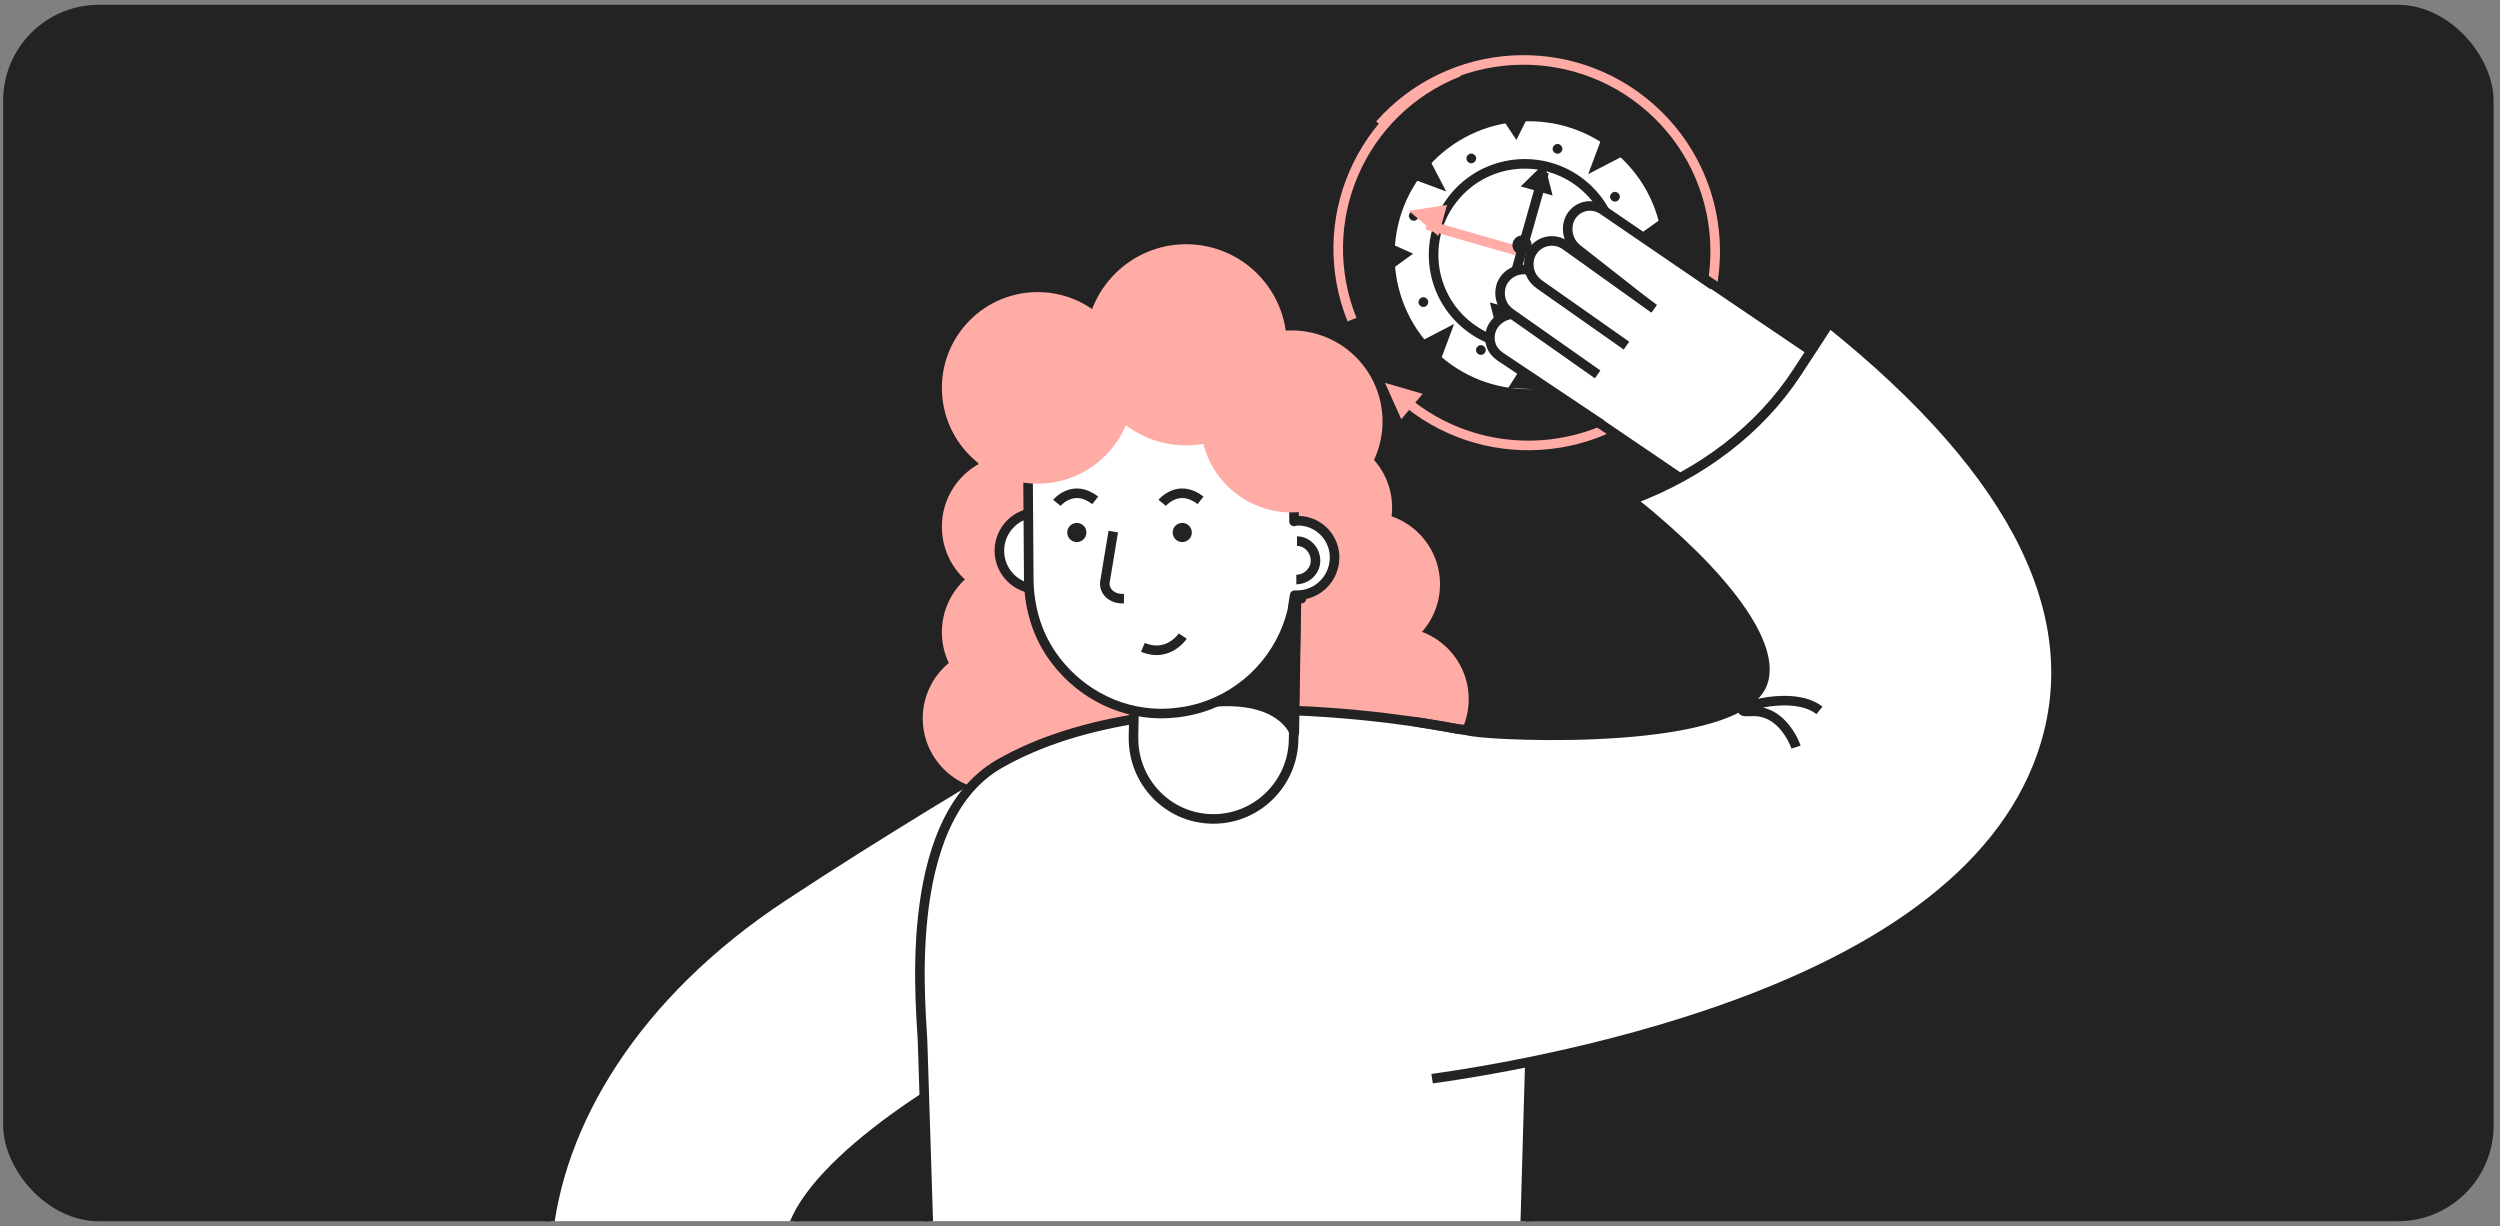 <?xml version="1.0" encoding="UTF-8"?> <svg xmlns="http://www.w3.org/2000/svg" width="261" height="128" viewBox="0 0 261 128" fill="none"><rect x="0" y="0" width="261" height="128" fill="#808080" stroke="none"/> <g clip-path="url(#clip0)"> <rect x="0.331" y="0.5" width="260" height="127" rx="10" fill="#232323"></rect> <path d="M170.474 41.17C170.474 41.17 170.394 22.876 190.786 19.55L197.022 31.426L188.333 44.455L179.322 43.716L170.474 41.17Z" fill="#232323" stroke="#232323" stroke-miterlimit="10" stroke-linejoin="round"></path> <path d="M104.279 79.603C103.857 79.787 91.891 86.897 81.802 93.559C66.254 103.791 58.16 117.366 57.136 129.802C55.904 144.704 64.925 156.182 84.554 167.877L86.255 162.166C88.212 155.621 92.236 149.918 97.721 145.835C87.782 139.924 82.075 133.926 82.401 129.802C82.981 122.81 97.097 113.157 108.299 108.061" fill="white"></path> <path d="M104.279 79.603C103.857 79.787 91.891 86.897 81.802 93.559C66.254 103.791 58.16 117.366 57.136 129.802C55.904 144.704 64.925 156.182 84.554 167.877L86.255 162.166C88.212 155.621 92.236 149.918 97.721 145.835C87.782 139.924 82.075 133.926 82.401 129.802C82.981 122.81 97.097 113.157 108.299 108.061" stroke="#232323" stroke-miterlimit="10" stroke-linejoin="round"></path> <path d="M137.837 60.497C141.979 60.497 145.337 57.139 145.337 52.997C145.337 48.855 141.979 45.497 137.837 45.497C133.695 45.497 130.337 48.855 130.337 52.997C130.337 57.139 133.695 60.497 137.837 60.497Z" fill="#FFABA6"></path> <path d="M138.836 72.496C142.979 72.496 146.336 69.138 146.336 64.996C146.336 60.854 142.979 57.496 138.836 57.496C134.694 57.496 131.336 60.854 131.336 64.996C131.336 69.138 134.694 72.496 138.836 72.496Z" fill="#FFABA6"></path> <path d="M139.839 82.496C143.981 82.496 147.339 79.138 147.339 74.996C147.339 70.854 143.981 67.496 139.839 67.496C135.697 67.496 132.339 70.854 132.339 74.996C132.339 79.138 135.697 82.496 139.839 82.496Z" fill="#FFABA6"></path> <path d="M145.832 80.496C149.974 80.496 153.332 77.138 153.332 72.996C153.332 68.854 149.974 65.496 145.832 65.496C141.69 65.496 138.332 68.854 138.332 72.996C138.332 77.138 141.69 80.496 145.832 80.496Z" fill="#FFABA6"></path> <path d="M142.837 68.498C146.979 68.498 150.337 65.14 150.337 60.998C150.337 56.856 146.979 53.498 142.837 53.498C138.695 53.498 135.337 56.856 135.337 60.998C135.337 65.14 138.695 68.498 142.837 68.498Z" fill="#FFABA6"></path> <path d="M115.832 80.496C119.974 80.496 123.332 77.138 123.332 72.996C123.332 68.854 119.974 65.496 115.832 65.496C111.689 65.496 108.332 68.854 108.332 72.996C108.332 77.138 111.689 80.496 115.832 80.496Z" fill="#FFABA6"></path> <path d="M103.836 82.496C107.979 82.496 111.336 79.138 111.336 74.996C111.336 70.854 107.979 67.496 103.836 67.496C99.694 67.496 96.336 70.854 96.336 74.996C96.336 79.138 99.694 82.496 103.836 82.496Z" fill="#FFABA6"></path> <path d="M105.832 73.498C109.974 73.498 113.332 70.14 113.332 65.998C113.332 61.856 109.974 58.498 105.832 58.498C101.69 58.498 98.332 61.856 98.332 65.998C98.332 70.14 101.69 73.498 105.832 73.498Z" fill="#FFABA6"></path> <path d="M108.833 52.495C112.975 52.495 116.333 49.138 116.333 44.995C116.333 40.853 112.975 37.495 108.833 37.495C104.691 37.495 101.333 40.853 101.333 44.995C101.333 49.138 104.691 52.495 108.833 52.495Z" fill="#FFABA6"></path> <path d="M105.832 62.496C109.974 62.496 113.332 59.139 113.332 54.996C113.332 50.854 109.974 47.496 105.832 47.496C101.69 47.496 98.332 50.854 98.332 54.996C98.332 59.139 101.69 62.496 105.832 62.496Z" fill="#FFABA6"></path> <path d="M108.143 153.345L147.352 154.492C153.522 154.694 158.6 149.568 158.793 143.161L160.336 89.267C160.464 84.074 157.541 76.134 152.27 76.134C152.27 76.134 121.819 69.71 104.322 79.754C93.69 85.857 96.329 106.433 96.329 109.133L97.344 141.34C97.152 147.815 101.972 153.143 108.143 153.345Z" fill="white" stroke="#232323" stroke-miterlimit="10" stroke-linejoin="round"></path> <path d="M104.334 109.497H101.333V111.497H104.334V109.497Z" fill="white"></path> <path d="M108.335 61.498C110.544 61.498 112.335 59.707 112.335 57.498C112.335 55.289 110.544 53.498 108.335 53.498C106.126 53.498 104.335 55.289 104.335 57.498C104.335 59.707 106.126 61.498 108.335 61.498Z" fill="white" stroke="#232323" stroke-miterlimit="10" stroke-linejoin="round"></path> <path d="M126.555 85.496C121.919 85.425 118.266 81.602 118.336 76.93L118.617 61.497L135.335 61.78L135.054 77.213C134.984 81.815 131.191 85.567 126.555 85.496Z" fill="white" stroke="#232323" stroke-miterlimit="10" stroke-linejoin="round"></path> <path d="M124.445 73.61C124.869 73.539 125.223 73.469 125.576 73.398C133.781 72.342 135.125 76.497 135.125 76.497L135.337 63.117V62.976V62.835L134.417 62.694L124.303 61.497C124.374 61.638 115.25 75.23 124.445 73.61Z" fill="#232323" stroke="#232323" stroke-miterlimit="10" stroke-linejoin="round"></path> <path d="M134.776 62.149C135.089 62.288 135.48 62.427 135.87 62.497V62.358C136.104 61.314 136.261 60.27 136.339 59.157C136.339 57.557 136.105 55.958 135.636 54.497C133.761 54.983 132.355 56.584 132.355 58.392C132.198 60.062 133.214 61.453 134.776 62.149Z" fill="#232323" stroke="#232323" stroke-miterlimit="10" stroke-linejoin="round"></path> <path d="M135.652 54.367C135.443 54.367 135.305 54.367 135.096 54.438V50.623C135.096 42.854 128.85 36.497 121.214 36.497C113.579 36.497 107.333 42.854 107.333 50.623L107.402 60.3C107.402 63.196 108.165 66.021 109.831 68.423C112.33 72.025 116.425 74.426 121.076 74.497C122.603 74.497 124.06 74.285 125.448 73.861C130.168 72.378 133.847 68.493 134.958 63.549C134.958 63.549 134.958 63.478 134.958 63.408C135.027 62.984 135.096 62.56 135.166 62.136C135.235 62.136 135.374 62.136 135.443 62.136C137.526 62.136 139.261 60.441 139.33 58.322C139.4 56.203 137.734 54.438 135.652 54.367Z" fill="white" stroke="#232323" stroke-miterlimit="10" stroke-linejoin="round"></path> <path d="M135.408 56.496C136.48 56.496 137.338 57.442 137.338 58.533C137.338 59.625 136.409 60.498 135.337 60.498" fill="white"></path> <path d="M135.408 56.496C136.48 56.496 137.338 57.442 137.338 58.533C137.338 59.625 136.409 60.498 135.337 60.498" stroke="#232323" stroke-miterlimit="10" stroke-linejoin="round"></path> <path d="M123.835 46.497C129.634 46.497 134.335 41.796 134.335 35.997C134.335 30.198 129.634 25.497 123.835 25.497C118.036 25.497 113.335 30.198 113.335 35.997C113.335 41.796 118.036 46.497 123.835 46.497Z" fill="#FFABA6"></path> <path d="M134.837 53.497C140.084 53.497 144.337 49.244 144.337 43.997C144.337 38.751 140.084 34.497 134.837 34.497C129.59 34.497 125.337 38.751 125.337 43.997C125.337 49.244 129.59 53.497 134.837 53.497Z" fill="#FFABA6"></path> <path d="M108.332 50.496C113.855 50.496 118.332 46.019 118.332 40.496C118.332 34.973 113.855 30.496 108.332 30.496C102.809 30.496 98.332 34.973 98.332 40.496C98.332 46.019 102.809 50.496 108.332 50.496Z" fill="#FFABA6"></path> <path d="M113.417 55.687C113.469 55.136 113.065 54.648 112.514 54.597C111.964 54.545 111.476 54.949 111.424 55.5C111.372 56.05 111.776 56.538 112.327 56.59C112.877 56.641 113.365 56.237 113.417 55.687Z" fill="#232323"></path> <path d="M110.337 52.497C110.337 52.497 112.033 50.43 114.339 52.239" stroke="#232323" stroke-miterlimit="10"></path> <path d="M124.423 55.687C124.475 55.136 124.07 54.648 123.52 54.597C122.97 54.545 122.482 54.949 122.43 55.5C122.378 56.05 122.782 56.538 123.332 56.59C123.883 56.641 124.371 56.237 124.423 55.687Z" fill="#232323"></path> <path d="M121.333 52.497C121.333 52.497 123.029 50.43 125.335 52.239" stroke="#232323" stroke-miterlimit="10"></path> <path d="M116.224 55.497L115.346 60.814C115.267 61.689 115.984 62.429 117.021 62.497H117.34" stroke="#232323" stroke-miterlimit="10"></path> <path d="M123.482 66.407C123.482 66.407 121.962 68.705 119.318 67.584" stroke="#232323" stroke-miterlimit="10"></path> <circle r="14.5" transform="matrix(-0.663 0.749 0.75 0.661 159.612 26.645)" fill="white" stroke="#232323"></circle> <circle r="9.5" transform="matrix(-0.663 0.749 0.75 0.661 159.177 26.596)" fill="white" stroke="#232323"></circle> <circle r="0.501" transform="matrix(-0.663 0.749 -0.75 -0.661 154.604 36.54)" fill="#232323"></circle> <circle r="0.501" transform="matrix(-0.663 0.749 -0.75 -0.661 164.604 36.54)" fill="#232323"></circle> <circle r="0.501" transform="matrix(-0.663 0.749 -0.75 -0.661 148.601 31.54)" fill="#232323"></circle> <circle r="0.501" transform="matrix(-0.663 0.749 -0.75 -0.661 147.598 22.539)" fill="#232323"></circle> <circle r="0.501" transform="matrix(-0.663 0.749 -0.75 -0.661 162.605 15.54)" fill="#232323"></circle> <circle r="0.501" transform="matrix(-0.663 0.749 -0.75 -0.661 168.601 20.54)" fill="#232323"></circle> <circle r="0.501" transform="matrix(-0.663 0.749 -0.75 -0.661 169.6 30.54)" fill="#232323"></circle> <circle r="0.501" transform="matrix(-0.663 0.749 -0.75 -0.661 153.604 16.541)" fill="#232323"></circle> <path d="M170.766 29.425L166.691 30.061L167.629 26.726L170.766 29.425Z" fill="#FFABA6"></path> <path d="M144.59 39.968L148.525 41.115L146.294 43.766L144.59 39.968Z" fill="#FFABA6"></path> <path d="M147.082 22.006L151.073 21.393L150.16 24.64L147.082 22.006Z" fill="#FFABA6"></path> <line y1="-0.5" x2="20" y2="-0.5" transform="matrix(-0.961 -0.275 0.271 -0.963 168.305 28.497)" stroke="#FFABA6"></line> <path d="M156.391 34.94L155.549 31.572L158.877 32.536L156.391 34.94Z" fill="#232323"></path> <path d="M161.239 17.046L162.092 20.412L158.761 19.459L161.239 17.046Z" fill="#232323"></path> <line y1="-0.5" x2="16" y2="-0.5" transform="matrix(0.274 -0.962 0.961 0.278 157.309 33.496)" stroke="#232323"></line> <path d="M166.637 34L170.598 35.184L168.301 37.777L166.637 34Z" fill="#232323"></path> <path d="M158.338 40.051L159.266 38.593L160.069 40.135L158.338 40.051Z" fill="white" stroke="#232323"></path> <path d="M173.682 25.133L172.099 24.412L173.506 23.408L173.682 25.133Z" fill="white" stroke="#232323"></path> <path d="M159.019 12.067L158.251 13.615L157.288 12.167L159.019 12.067Z" fill="white" stroke="#232323"></path> <path d="M144.945 25.878L146.533 26.587L145.134 27.601L144.945 25.878Z" fill="white" stroke="#232323"></path> <path d="M150.986 19.994L146.463 18.314L148.76 15.721L150.986 19.994Z" fill="#232323"></path> <path d="M151.811 33.819L150.126 38.333L147.528 36.042L151.811 33.819Z" fill="#232323"></path> <path d="M165.81 18.175L167.495 13.661L170.093 15.952L165.81 18.175Z" fill="#232323"></path> <circle r="1.001" transform="matrix(-0.663 0.749 -0.75 -0.661 158.9 25.583)" fill="#232323"></circle> <path d="M144.046 13.007C151.371 4.74 164.024 3.96 172.308 11.266C180.592 18.572 181.37 31.198 174.046 39.465" stroke="#FFABA6"></path> <path d="M174.569 39.755C167.244 48.023 154.591 48.802 146.307 41.496" stroke="#FFABA6"></path> <path d="M141.15 33.372C137.035 23.122 142.032 11.537 152.312 7.496" stroke="#FFABA6"></path> <path d="M185.873 46.399L165.154 32.378" stroke="#232323" stroke-miterlimit="10" stroke-linejoin="round"></path> <path d="M160.913 28.832C163.895 24.622 169.74 23.52 173.985 26.413L194.221 40.114C198.466 43.007 199.525 48.752 196.543 52.962C193.561 57.173 187.716 58.275 183.47 55.382L162.699 41.28" fill="white"></path> <path d="M160.913 28.832C163.895 24.622 169.74 23.52 173.985 26.413L194.221 40.114C198.466 43.007 199.525 48.752 196.543 52.962C193.561 57.173 187.716 58.275 183.47 55.382L162.699 41.28" stroke="#232323" stroke-miterlimit="10" stroke-linejoin="round"></path> <path d="M167.215 44.313L156.629 37.236C156.187 36.938 155.846 36.542 155.668 36.026C155.43 35.337 155.536 34.466 156.003 33.856C156.836 32.735 158.431 32.443 159.576 33.204L166.928 37.992" fill="white"></path> <path d="M167.215 44.313L156.629 37.236C156.187 36.938 155.846 36.542 155.668 36.026C155.43 35.337 155.536 34.466 156.003 33.856C156.836 32.735 158.431 32.443 159.576 33.204L166.928 37.992" stroke="#232323" stroke-miterlimit="10" stroke-linejoin="round"></path> <path d="M166.795 39.086L157.71 32.699C157.27 32.384 156.929 31.969 156.744 31.434C156.497 30.721 156.584 29.826 157.031 29.206C157.828 28.067 159.388 27.796 160.526 28.602L169.612 34.99" fill="white"></path> <path d="M166.795 39.086L157.71 32.699C157.27 32.384 156.929 31.969 156.744 31.434C156.497 30.721 156.584 29.826 157.031 29.206C157.828 28.067 159.388 27.796 160.526 28.602L169.612 34.99" stroke="#232323" stroke-miterlimit="10" stroke-linejoin="round"></path> <path d="M172.492 32.128L164.766 26.07C164.335 25.747 163.998 25.325 163.811 24.784C163.562 24.062 163.634 23.163 164.058 22.546C164.814 21.411 166.323 21.161 167.438 21.988L178.842 29.785" fill="white"></path> <path d="M172.492 32.128L164.766 26.07C164.335 25.747 163.998 25.325 163.811 24.784C163.562 24.062 163.634 23.163 164.058 22.546C164.814 21.411 166.323 21.161 167.438 21.988L178.842 29.785" stroke="#232323" stroke-miterlimit="10" stroke-linejoin="round"></path> <path d="M169.802 36.083L160.696 29.682C160.263 29.368 159.925 28.954 159.741 28.422C159.495 27.712 159.578 26.822 160.016 26.208C160.796 25.079 162.33 24.816 163.454 25.621L172.699 32.239" fill="white"></path> <path d="M169.802 36.083L160.696 29.682C160.263 29.368 159.925 28.954 159.741 28.422C159.495 27.712 159.578 26.822 160.016 26.208C160.796 25.079 162.33 24.816 163.454 25.621L172.699 32.239" stroke="#232323" stroke-miterlimit="10" stroke-linejoin="round"></path> <path d="M189.172 68.808C189.172 68.808 188.406 63.893 184.581 63.563C180.688 63.229 189.577 61.233 192.549 64.683" stroke="#232323" stroke-miterlimit="10" stroke-linejoin="round"></path> <path d="M149.51 112.612C150.043 112.529 162.418 110.954 175.725 106.749C196.223 100.303 208.812 90.979 213.082 79.092C218.203 64.85 210.761 49.549 190.992 33.704L187.61 38.883C183.725 44.817 177.662 49.464 170.314 52.199C180.326 60.212 185.429 67.35 184.028 71.295C181.623 77.978 156.615 76.873 153.81 76.377" fill="white"></path> <path d="M149.51 112.612C150.043 112.529 162.418 110.954 175.725 106.749C196.223 100.303 208.812 90.979 213.082 79.092C218.203 64.85 210.761 49.549 190.992 33.704L187.61 38.883C183.725 44.817 177.662 49.464 170.314 52.199C180.326 60.212 185.429 67.35 184.028 71.295C181.623 77.978 156.615 76.873 153.81 76.377C150.359 75.768 147.665 75.335 147.665 75.335" stroke="#232323" stroke-miterlimit="10" stroke-linejoin="round"></path> <path d="M187.507 78C187.507 78 186.209 74.05 182.804 74.271C179.338 74.498 186.9 71.708 189.952 74.167" stroke="#232323" stroke-miterlimit="10" stroke-linejoin="round"></path> </g> <defs> <clipPath id="clip0"> <rect x="0.331" y="0.5" width="260" height="127" rx="10" fill="white"></rect> </clipPath> </defs> </svg> 